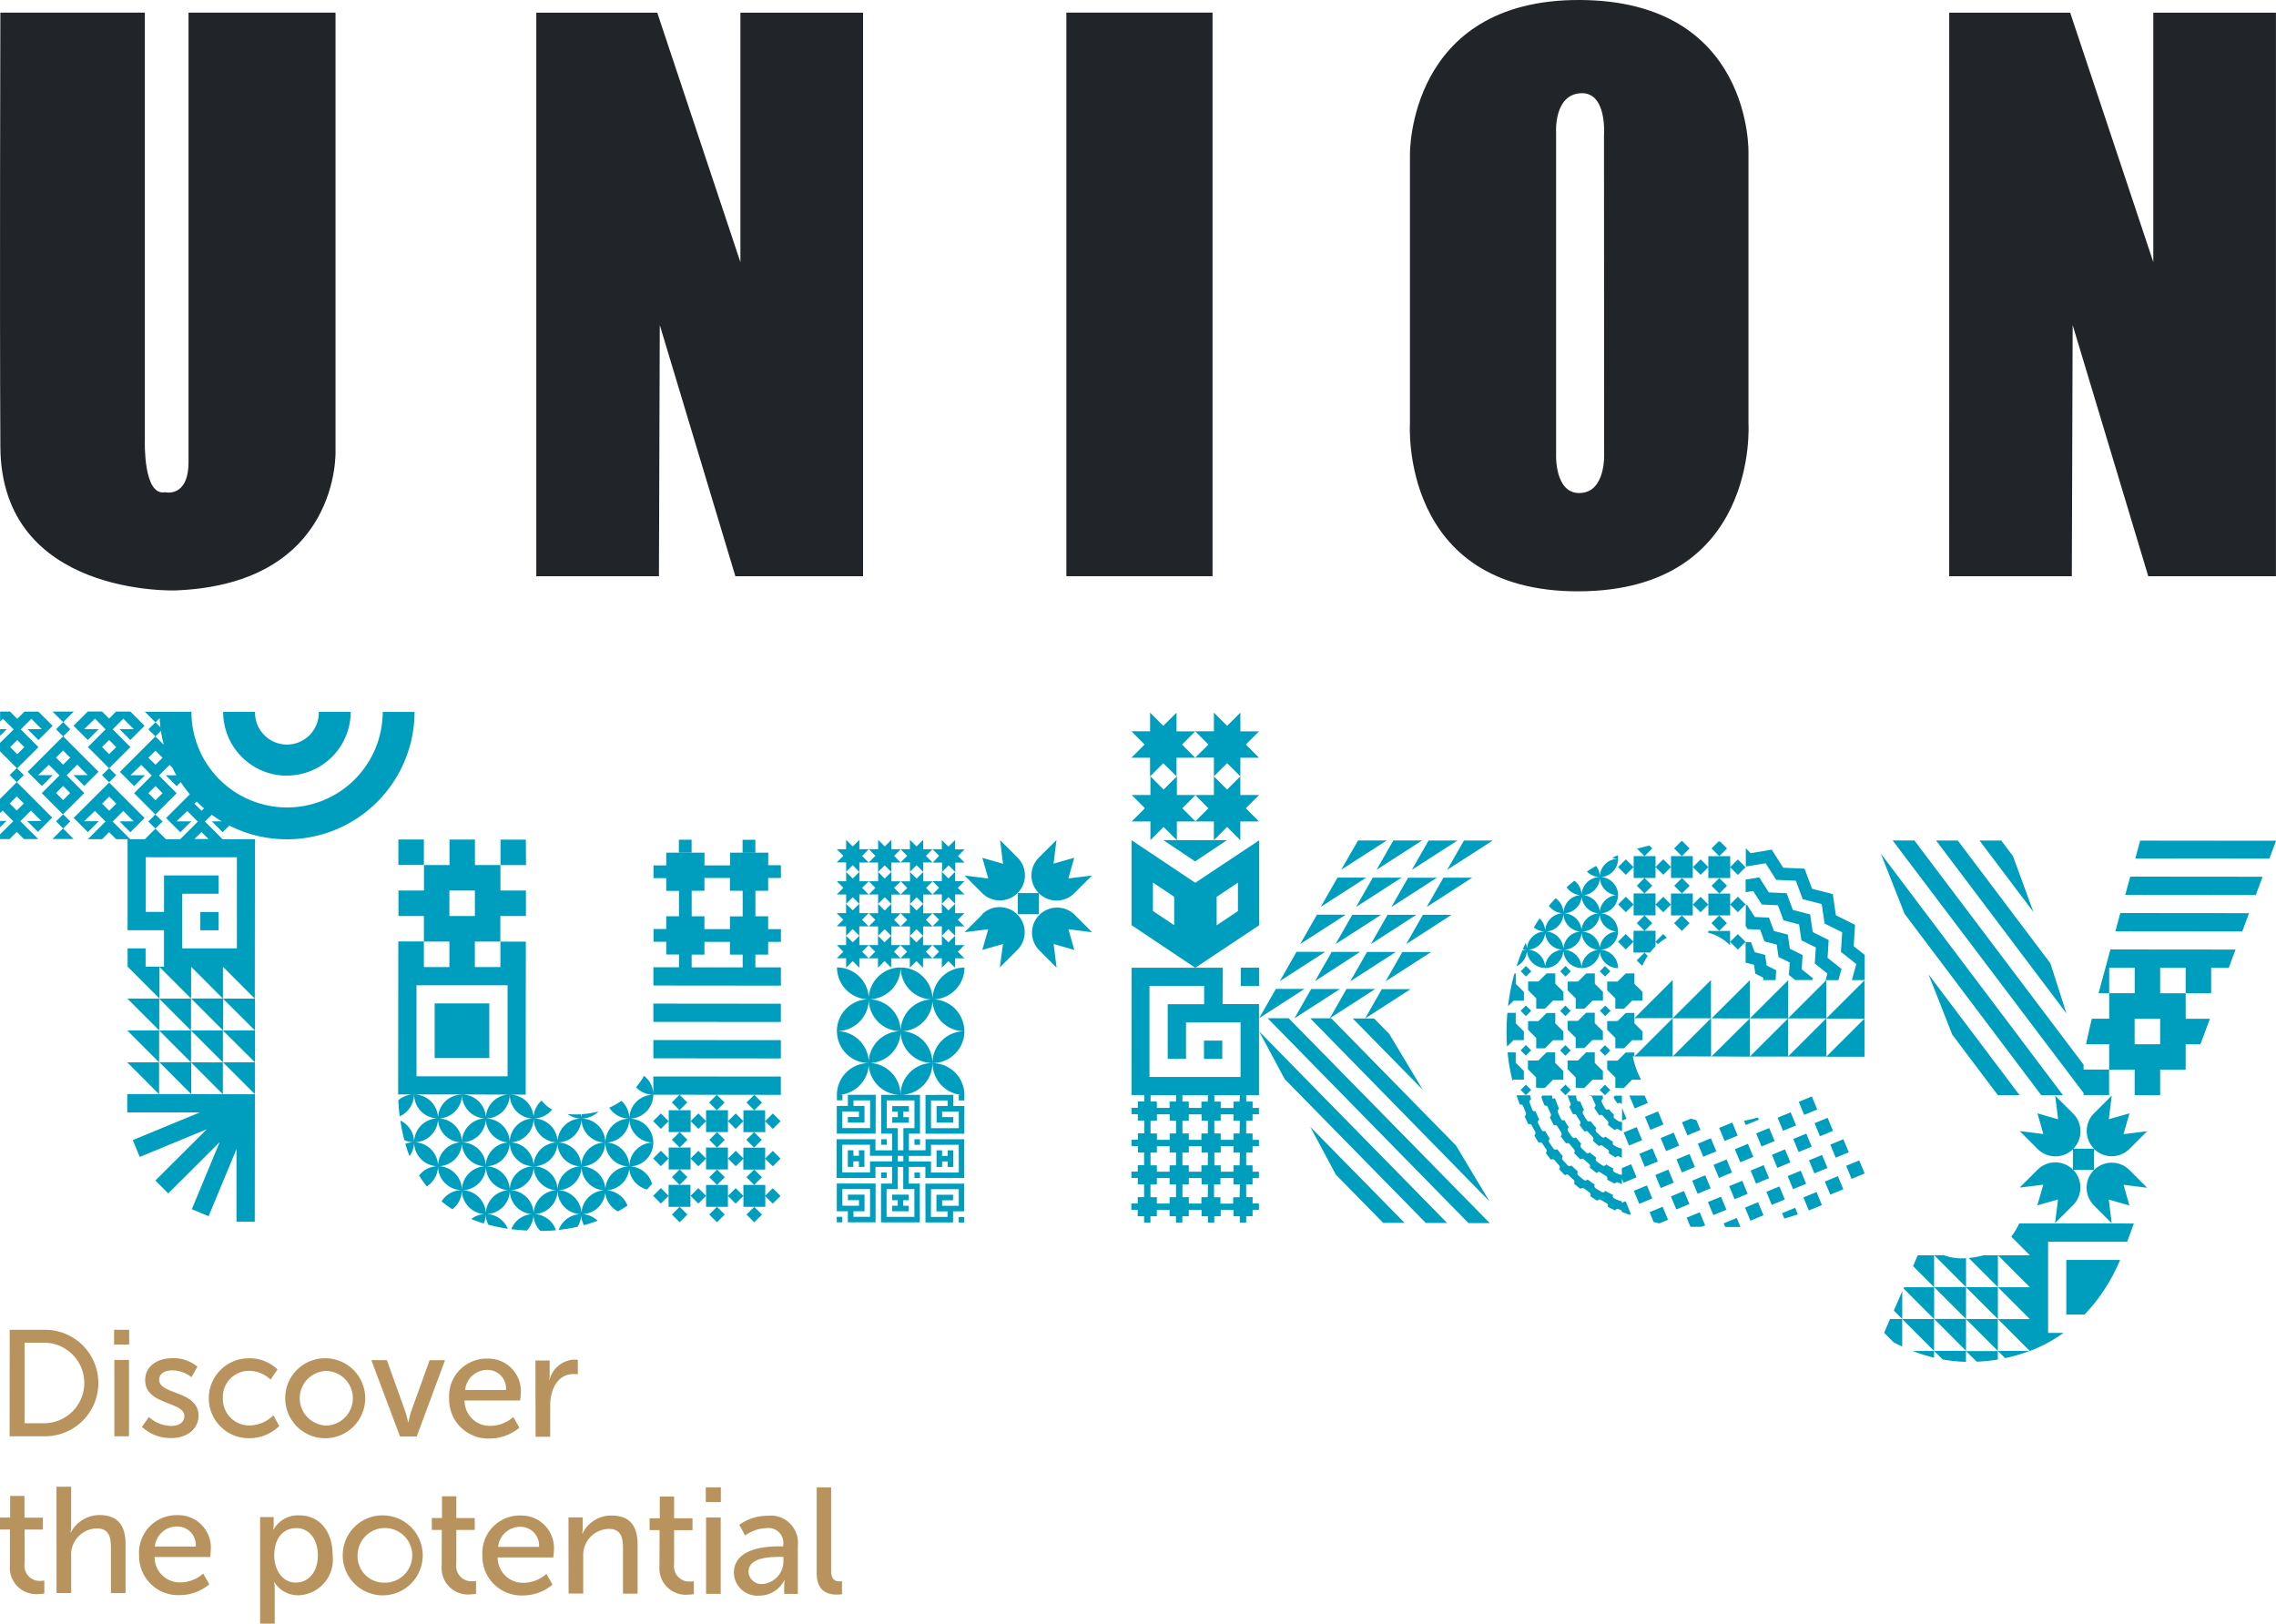 <svg xmlns="http://www.w3.org/2000/svg" width="112" height="79.902" viewBox="0 0 112 79.902"><g id="Group_26" data-name="Group 26" transform="translate(-88 -502.5)"><g id="Group_3522" data-name="Group 3522" transform="translate(88 502.5)"><path id="Path_436" data-name="Path 436" d="M.018,4.095h7.11V25.177S7.045,27.9,8.12,27.7c0,0,1.157.289,1.157-1.488V4.095h7.234V25.631s.289,6.573-7.854,6.9c0,0-8.6.331-8.639-7.069s0-21.371,0-21.371" transform="translate(0 -3.475)" fill="#212529"></path><path id="Path_437" data-name="Path 437" d="M174.261,4.1h5.952l4.092,12.277V4.1h6.035V31.832h-6.283l-3.72-12.36-.041,12.36h-6.035Z" transform="translate(-147.87 -3.475)" fill="#212529"></path><path id="Path_438" data-name="Path 438" d="M633.358,4.1h5.952L643.4,16.372V4.1h6.035V31.832h-6.283l-3.72-12.36-.041,12.36h-6.035Z" transform="translate(-537.438 -3.475)" fill="#212529"></path><rect id="Rectangle_151" data-name="Rectangle 151" width="7.193" height="27.737" transform="translate(52.475 0.62)" fill="#212529"></rect><path id="Path_439" data-name="Path 439" d="M474.75,20.834V7.523S474.956.041,466.464,0s-8.373,7.606-8.373,7.606V20.834s-.538,8.309,8.329,8.267,8.33-8.267,8.33-8.267m-8.287,3.431c-1.263.041-1.18-1.9-1.18-1.9V6.531s-.124-1.86,1.2-1.943,1.157,2.067,1.157,2.067l.007,15.708s.08,1.86-1.183,1.9" transform="translate(-388.709 0)" fill="#212529"></path></g><g id="Group_3523" data-name="Group 3523" transform="translate(88 537.518)"><path id="Path_440" data-name="Path 440" d="M.478,432.122l1.744,0a2.62,2.62,0,1,1-.005,5.241l-1.744,0Zm1.688,4.6a1.982,1.982,0,0,0,0-3.964H1.212l0,3.964Zm3.449-4.6h.742v.727H5.614Zm.013,1.485h.72l0,3.756h-.72Zm1.7,2.807a1.647,1.647,0,0,0,1.105.44c.379,0,.639-.178.639-.49,0-.719-1.929-.529-1.928-1.761,0-.712.617-1.083,1.352-1.082a1.812,1.812,0,0,1,1.217.417l-.29.519a1.493,1.493,0,0,0-.95-.335c-.363,0-.638.148-.638.467,0,.735,1.936.522,1.935,1.761,0,.638-.55,1.105-1.352,1.1a2.03,2.03,0,0,1-1.432-.551Zm4.917-2.889a1.965,1.965,0,0,1,1.41.55l-.342.5a1.523,1.523,0,0,0-1.039-.431,1.283,1.283,0,0,0-1.307,1.335,1.3,1.3,0,0,0,1.327,1.352,1.674,1.674,0,0,0,1.158-.5l.289.528a2.106,2.106,0,0,1-1.5.6,1.967,1.967,0,1,1,0-3.934m3.816,0a1.968,1.968,0,1,1-2.021,1.957,1.959,1.959,0,0,1,2.021-1.957m0,3.31a1.344,1.344,0,0,0,0-2.687,1.344,1.344,0,0,0,0,2.687m2.216-3.219h.765l.91,2.539c.067.208.133.512.133.512H20.1s.06-.3.127-.512l.915-2.537H21.9l-1.392,3.754h-.824ZM24,433.541a1.6,1.6,0,0,1,1.624,1.761,2.244,2.244,0,0,1-.03.3l-2.732,0a1.238,1.238,0,0,0,1.29,1.248,1.7,1.7,0,0,0,1.106-.437l.3.527a2.251,2.251,0,0,1-1.456.533,1.919,1.919,0,0,1-2-1.969A1.847,1.847,0,0,1,24,433.541m.9,1.545a.914.914,0,0,0-.912-.988,1.091,1.091,0,0,0-1.1.986Zm1.449-1.453h.7v.675a1.645,1.645,0,0,1-.022.275h.015a1.323,1.323,0,0,1,1.2-.994,1.559,1.559,0,0,1,.193.015v.712a1.34,1.34,0,0,0-.208-.015c-.809,0-1.151.8-1.152,1.528l0,1.559h-.72ZM.49,441.951H0v-.586h.5V440.3h.705v1.069h.905v.586H1.21l0,1.677a.746.746,0,0,0,.8.847.776.776,0,0,0,.171-.014v.638a1.785,1.785,0,0,1-.252.022A1.3,1.3,0,0,1,.488,443.71Zm2.288-2.106H3.5l0,1.945a1.561,1.561,0,0,1-.03.311h.015a1.591,1.591,0,0,1,1.411-.86c.883,0,1.284.484,1.283,1.442l0,2.4h-.72l0-2.242c0-.527-.1-.943-.7-.944a1.293,1.293,0,0,0-1.256,1.4l0,1.782h-.72Zm5.967,1.4a1.6,1.6,0,0,1,1.624,1.761,2.145,2.145,0,0,1-.03.3l-2.731,0a1.239,1.239,0,0,0,1.29,1.248A1.7,1.7,0,0,0,10,444.12l.3.527a2.248,2.248,0,0,1-1.455.533,1.919,1.919,0,0,1-2-1.969,1.847,1.847,0,0,1,1.888-1.966m.9,1.545a.913.913,0,0,0-.912-.988,1.091,1.091,0,0,0-1.1.986ZM12.8,441.34h.668v.333a1.83,1.83,0,0,1-.022.282h.015a1.375,1.375,0,0,1,1.262-.7c1.017,0,1.647.8,1.646,1.969a1.755,1.755,0,0,1-1.7,1.966,1.38,1.38,0,0,1-1.165-.64h-.015a1.653,1.653,0,0,1,.03.327l0,1.707h-.72Zm1.756,3.223c.594,0,1.084-.481,1.085-1.335,0-.816-.437-1.344-1.06-1.344-.564,0-1.084.4-1.085,1.35,0,.668.37,1.329,1.06,1.33m4.331-3.307a1.968,1.968,0,1,1-2.021,1.958,1.959,1.959,0,0,1,2.021-1.958m0,3.311a1.345,1.345,0,1,0-1.29-1.352,1.3,1.3,0,0,0,1.29,1.352m2.853-2.595h-.49v-.586h.5v-1.069h.705v1.069h.906v.586h-.906l0,1.677a.746.746,0,0,0,.8.847.757.757,0,0,0,.171-.014v.638a1.752,1.752,0,0,1-.252.022,1.3,1.3,0,0,1-1.439-1.411Zm3.891-.709a1.6,1.6,0,0,1,1.623,1.762,2.215,2.215,0,0,1-.03.3l-2.732,0a1.239,1.239,0,0,0,1.29,1.248,1.7,1.7,0,0,0,1.106-.437l.3.527a2.247,2.247,0,0,1-1.455.533,1.919,1.919,0,0,1-1.995-1.969,1.847,1.847,0,0,1,1.887-1.966m.9,1.545a.914.914,0,0,0-.912-.988,1.091,1.091,0,0,0-1.1.986Zm1.449-1.453h.7v.512a1.821,1.821,0,0,1-.022.282h.015a1.548,1.548,0,0,1,1.426-.882c.884,0,1.284.484,1.283,1.442l0,2.4h-.72l0-2.242c0-.527-.1-.943-.7-.944a1.29,1.29,0,0,0-1.256,1.38l0,1.8h-.72Zm4.483.628h-.49V441.4h.5v-1.069h.705V441.4h.906v.586h-.906l0,1.677a.746.746,0,0,0,.8.847.757.757,0,0,0,.171-.014v.638a1.79,1.79,0,0,1-.252.022,1.3,1.3,0,0,1-1.439-1.411Zm2.274-2.106h.742v.727h-.742Zm.014,1.485h.72l0,3.756h-.72Zm3.606,1.421h.193v-.074a.732.732,0,0,0-.823-.824,1.878,1.878,0,0,0-1.054.363l-.289-.527a2.391,2.391,0,0,1,1.4-.445,1.338,1.338,0,0,1,1.483,1.472l0,2.375H38.59v-.379a1.872,1.872,0,0,1,.023-.3H38.6a1.386,1.386,0,0,1-1.233.764,1.156,1.156,0,0,1-1.253-1.115c0-1.18,1.464-1.312,2.243-1.312m-.818,1.855a1.128,1.128,0,0,0,1.011-1.194V443.3h-.186c-.534,0-1.529.043-1.53.733a.634.634,0,0,0,.7.6m2.655-4.755H40.9l0,4.09c0,.445.185.535.408.535a.771.771,0,0,0,.126-.008v.639a1.512,1.512,0,0,1-.237.022c-.416,0-1.009-.12-1.008-1.07Z" transform="translate(0 -401.697)" fill="#b9935d"></path><path id="Path_441" data-name="Path 441" d="M44.316,250.09a1.568,1.568,0,0,0,1.57-1.567,1.569,1.569,0,0,0-1.57,1.567m0-3.137a1.568,1.568,0,0,0,1.567,1.57,1.568,1.568,0,0,0-1.567-1.57m-1.571,1.567a1.569,1.569,0,0,0,1.567,1.57,1.569,1.569,0,0,0-1.567-1.57m1.574-4.7a1.569,1.569,0,0,0-1.571,1.567,1.569,1.569,0,0,0,1.571-1.567m0,3.137a1.569,1.569,0,0,0-1.567-1.57,1.569,1.569,0,0,0,1.567,1.57m-1.567-1.57a1.568,1.568,0,0,0-1.57,1.567,1.569,1.569,0,0,0,1.57-1.567m1.567,1.57a1.569,1.569,0,0,0-1.571,1.567,1.569,1.569,0,0,0,1.571-1.567m1.567,1.57a1.569,1.569,0,0,0,1.571-1.567,1.569,1.569,0,0,0-1.571,1.567m-4.7-1.573a1.568,1.568,0,0,0,1.567,1.57,1.568,1.568,0,0,0-1.567-1.57m1.564-4.235h-.461v-.46l-.327.325-.325-.326v.46h-.46l.325.326-.325.325h.46v.461l.326-.325.326.326v-.461h.461l-.325-.326Zm-1.561,1.1a1.569,1.569,0,0,0,1.567,1.57,1.569,1.569,0,0,0-1.567-1.57m-.006,6.275a1.568,1.568,0,0,0,1.57-1.567,1.569,1.569,0,0,0-1.57,1.567m6.275.006a1.569,1.569,0,0,0-1.567-1.57,1.569,1.569,0,0,0,1.567,1.57m-4.246-9.41.325-.325.326.326v-.461h.461l-.325-.326.326-.325h-.461v-.461l-.326.326-.325-.326v.46h-.46l.325.326-.325.325h.46Zm2.686-2.03h.46v.461l.325-.325.326.326v-.461h.46l-.325-.326.325-.326H47v-.46l-.327.325-.325-.326V238h-.46l.325.326Zm6.97,2.553a1.234,1.234,0,0,0-1.746,1.743l.871.873-.144-1.163,1.017.292-.289-1.018,1.163.147Zm-4.528,0-.873.872,1.163-.145-.292,1.018,1.018-.29L49.2,243.82l.873-.872a1.234,1.234,0,0,0-1.743-1.747m-1.982-2.087v.46h-.46l.325.326-.325.325h.46v.461l.325-.325.326.326v-.461h.46l-.325-.326.325-.325H47v-.46l-.327.325Zm0,1.572v.46h-.46l.325.326-.325.325h.46v.461l.325-.325.326.326V241.8h.46l-.325-.325.325-.326H47v-.46l-.327.325Zm-2.03-2.035h.46v.461l.325-.325.326.326v-.461h.46l-.325-.326.325-.326h-.46v-.46l-.327.325-.325-.326V238h-.46l.325.326Zm8.544-.23-1.018.29.146-1.163-.873.871a1.233,1.233,0,0,0,0,1.741H50.084v1.04h1.04v-1.032a1.232,1.232,0,0,0,1.74,0l.873-.872-1.164.144Zm-6.977,4.3h-.461v-.46l-.327.325-.325-.326v.46h-.46l.325.326-.325.325h.46v.461l.325-.325.326.326v-.461h.461l-.325-.326Zm1.568,4.238a1.569,1.569,0,0,0-1.567-1.57,1.569,1.569,0,0,0,1.567,1.57M47,242.72v-.46l-.327.325-.325-.326v.46h-.46l.324.326-.325.325h.46v.461l.325-.325.326.326v-.461h.46l-.325-.326.325-.325Zm-2.683,0h-.46v-.46l-.327.325-.325-.326v.46h-.46l.325.326-.325.325h.46v.461l.325-.325.326.326v-.461h.461l-.325-.326Zm-2.032-.462v-.461h.461l-.325-.325.326-.326h-.461v-.46l-.327.325-.325-.326v.46h-.46l.325.326-.325.325h.46v.461l.325-.325Zm.464-3.6h.46v.461l.325-.325.326.325v-.46h.461L44,238.327l.326-.326h-.461v-.46l-.326.325-.325-.326V238h-.46l.325.326Zm-.461.46v-.461h.461l-.325-.326L42.75,238h-.461v-.46l-.327.325-.325-.326V238h-.46l.325.326-.325.325h.46v.461l.325-.325Zm3.6,2.687-.325-.326.326-.326H45.43v-.46l-.327.325-.325-.326v.46h-.46l.325.326-.325.325h.46v.461l.325-.325.326.326V241.8Zm-3.6-1.115v-.461h.461l-.325-.326.326-.325h-.461v-.46l-.326.325-.325-.326v.46h-.46l.325.326-.325.325h.46v.461l.326-.325Zm5.173,3.136a1.569,1.569,0,0,0-1.57,1.567,1.569,1.569,0,0,0,1.57-1.567m-3.139-4.246.325.326-.325.325h.46v.461l.325-.325.326.326v-.461h.461l-.325-.326.326-.325h-.461v-.46l-.327.326-.325-.326v.46Zm0,7.38a1.568,1.568,0,0,0,1.57-1.567,1.569,1.569,0,0,0-1.57,1.567m0-3.137a1.568,1.568,0,0,0,1.567,1.57,1.568,1.568,0,0,0-1.567-1.57m0-2.02-.325-.326.326-.325h-.461v-.46l-.327.325-.325-.326v.46h-.46l.325.326-.325.325h.46v.461l.326-.325.326.326V241.8Zm4.309-2.36-1.163-.147.871.873a1.234,1.234,0,0,0,1.747-1.743l-.872-.873.144,1.164-1.018-.292ZM24.989,256.677a1.177,1.177,0,0,0-1.084-.722,1.164,1.164,0,0,0,.124.524,8.443,8.443,0,0,0,.96.2m-3.258-1.345a5.209,5.209,0,0,0,.527.384,1.172,1.172,0,0,0,.471-.939,1.176,1.176,0,0,0-1,.555m2.079,1.085a1.18,1.18,0,0,0,.095-.462,1.172,1.172,0,0,0-.715.243c.2.083.407.155.62.219m-3.185-2.363a5.255,5.255,0,0,0,.379.539,1.174,1.174,0,0,0,.55-.993,1.172,1.172,0,0,0-.929.454m-.919-2.695a8.607,8.607,0,0,0,.193.959,1.166,1.166,0,0,0,.48.1,1.175,1.175,0,0,0-.673-1.063m.449,1.749a1.171,1.171,0,0,0,.223-.686,1.18,1.18,0,0,0-.429.081c.061.211.13.412.206.605m5.008,3.593c.25.032.506.054.766.069a1.171,1.171,0,0,0,.328-.812,1.176,1.176,0,0,0-1.094.744m2.2.051a1.175,1.175,0,0,0-1.11-.794,1.174,1.174,0,0,0,.342.831q.388,0,.768-.036m10.29-5.365v-.538H36.583v1.076h1.076Zm-17.981-.242a1.176,1.176,0,0,0,.7-1.076,1.17,1.17,0,0,0-.769.286q.02.41.066.789m17.441,1.541.381-.38-.38-.381-.381.38Zm-5.272,2.062c.087-.089.171-.181.251-.274a1.177,1.177,0,0,0-1.132-.864,1.176,1.176,0,0,0,.881,1.138m-4.343,1.99a8.237,8.237,0,0,0,.928-.156,1.173,1.173,0,0,0,.179-.622,1.176,1.176,0,0,0-1.107.778m1.918-.451a1.173,1.173,0,0,0-.811-.327,1.17,1.17,0,0,0,.133.545q.346-.095.677-.218m1-.46q.241-.134.467-.286a1.176,1.176,0,0,0-1.1-.756,1.176,1.176,0,0,0,.63,1.042m-3.237-5.016a1.546,1.546,0,0,1-.516-.442,1.171,1.171,0,0,0-.4.883,1.173,1.173,0,0,0,.918-.441m1.432,2.8a1.177,1.177,0,0,0,1.178-1.175,1.176,1.176,0,0,0-1.178,1.175m0,0a1.176,1.176,0,0,0-1.175-1.178,1.177,1.177,0,0,0,1.175,1.178m-9-16.088v1.255h1.255v-1.255Zm4.3,16.084a1.177,1.177,0,0,0,1.178-1.176,1.176,1.176,0,0,0-1.178,1.176m2.353,0a1.177,1.177,0,0,0,1.178-1.175,1.176,1.176,0,0,0-1.178,1.175m2.355-2.351a1.176,1.176,0,0,0-1.177,1.175,1.176,1.176,0,0,0,1.177-1.175m-4.706,0a1.176,1.176,0,0,0,1.175,1.178,1.177,1.177,0,0,0-1.175-1.178m-1.178,1.175a1.176,1.176,0,0,0,1.176,1.178,1.176,1.176,0,0,0-1.176-1.178m7.059.007a1.176,1.176,0,0,0-1.176-1.178,1.177,1.177,0,0,0,1.176,1.178m6.79.791v.539h1.076v-1.077H36.581Zm-10.7-15.7H24.629v1.255l1.255,0ZM23.909,251.25a1.177,1.177,0,0,0-1.178,1.175,1.177,1.177,0,0,0,1.178-1.175m1.175,1.178a1.176,1.176,0,0,0,1.175,1.178,1.176,1.176,0,0,0-1.175-1.178m-2.351-2.355a1.177,1.177,0,0,0,1.176,1.178,1.177,1.177,0,0,0-1.176-1.178m5.9.968a1.162,1.162,0,0,0-.021.215,1.172,1.172,0,0,0,.837-.349,4.2,4.2,0,0,1-.816.134m-.328.012a3.279,3.279,0,0,1-.38-.021,1.168,1.168,0,0,0,.687.224,1.176,1.176,0,0,0-.02-.212c-.094.006-.19.009-.287.009m8.813-.965-.381.38.38.381.381-.38Zm-4.977,3.132.38.381.381-.381-.38-.38Zm0,1.838.38.381.381-.38-.38-.381Zm0-3.675.38.381.381-.38-.38-.381Zm1.3-1.3-.381.38.38.381.381-.381Zm3.671,4.44.381-.381-.38-.38-.381.38Zm1.3-3.136-.38-.381-.381.38.38.381Zm-3.136-1.3-.381.38.38.381.381-.38Zm3.132,4.977-.38-.381-.381.38.38.381Zm-4.375-17.529h-.627v.627h.628Zm4.377,15.692-.38-.381-.381.38.38.381Zm-1.24-15.689h-.628v.627h.628ZM27.438,252.43a1.177,1.177,0,0,0-1.175-1.178,1.176,1.176,0,0,0,1.175,1.178m9.678,3.931.381-.38-.38-.381-.381.38Zm-.533-4.975-.38-.381-.381.38.38.381Zm-1.3,4.973.381-.38-.381-.381-.381.38Zm-1.838,0,.381-.38-.38-.381-.381.38Zm.539-1.3.38.381.381-.38-.38-.381Zm-.538-.539H32.9V255.6h1.076V254.52Zm0-.761-.381.38.38.381.381-.38Zm1.837.763h-.538V255.6h1.076v-1.076Zm-1.3-1.3v-.538H32.906v1.077h1.076Zm2.6,1.84v.538h1.076v-1.076H36.579Zm-.761,0,.38.381.381-.38-.38-.381Zm-.536-2.376.381-.38-.38-.381-.381.38Zm-1.3.537.38.381.381-.38-.38-.381Zm1.3,1.3.381-.38-.38-.381-.381.38Zm1.3-1.3-.38-.381-.381.38.38.381Zm-2.6-1.84v-.538H32.908v1.076h1.076Zm-.539.537-.381.38.381.381.381-.38Zm1.3-.537-.38-.381-.381.381.38.381Zm.537.539h.538v-1.076H34.745v1.076Zm-.539,1.3v.538h1.076v-1.077H34.743Zm-8.485,2.736a1.177,1.177,0,0,0,1.178-1.176,1.177,1.177,0,0,0-1.178,1.176m2.355-2.35a1.176,1.176,0,0,0-1.177,1.175,1.176,1.176,0,0,0,1.177-1.175m-2.353,0a1.176,1.176,0,0,0,1.176,1.177,1.176,1.176,0,0,0-1.176-1.177m2.351,2.355a1.176,1.176,0,0,0,1.178-1.175,1.177,1.177,0,0,0-1.178,1.175m-1.175-1.178a1.176,1.176,0,0,0,1.175,1.178,1.177,1.177,0,0,0-1.175-1.178m-2.353,0a1.176,1.176,0,0,0,1.175,1.178,1.177,1.177,0,0,0-1.175-1.178m3.531-1.172a1.176,1.176,0,0,0,1.175,1.177,1.176,1.176,0,0,0-1.175-1.177m-5.884,1.17a1.176,1.176,0,0,0,1.176,1.178,1.177,1.177,0,0,0-1.176-1.178m1.178-1.175a1.176,1.176,0,0,0-1.178,1.175,1.176,1.176,0,0,0,1.178-1.175m0,0a1.176,1.176,0,0,0,1.175,1.177,1.176,1.176,0,0,0-1.175-1.177m2.353,0a1.176,1.176,0,0,0-1.178,1.175,1.176,1.176,0,0,0,1.178-1.175m-2.355,2.35a1.176,1.176,0,0,0,1.178-1.176,1.177,1.177,0,0,0-1.178,1.176m8.242-5.874,6.275.006v-.9l-6.275-.006Zm-.456-.929a4.249,4.249,0,0,1-.394.564,1.171,1.171,0,0,0,.85.365,1.174,1.174,0,0,0-.456-.929m.457-.863,6.275.006v-.9l-6.275-.006Zm0-1.793,6.275.006v-.9l-6.275-.006Zm-1.181,4.761a1.177,1.177,0,0,0,1.178-1.176,1.177,1.177,0,0,0-1.178,1.176m0,2.353a1.177,1.177,0,0,0,1.178-1.175,1.176,1.176,0,0,0-1.178,1.175m-.388-3.229a3.487,3.487,0,0,1-.6.337,1.174,1.174,0,0,0,.986.538,1.173,1.173,0,0,0-.391-.875m-.787,2.051a1.176,1.176,0,0,0,1.175,1.178,1.176,1.176,0,0,0-1.175-1.178m0,2.353a1.176,1.176,0,0,0,1.178-1.175,1.176,1.176,0,0,0-1.178,1.175m2.356-2.35a1.177,1.177,0,0,0-1.176-1.178,1.177,1.177,0,0,0,1.176,1.178m-2.353,0a1.177,1.177,0,0,0,1.178-1.176,1.177,1.177,0,0,0-1.178,1.176m8.014-14.267-1.882,0v.627H34.667v-.628l-1.882,0v.627h-.627v.627h.627v.627h.627V241.3h-.627v.628h-.627v.627h.627v.627h.627v.627H32.152v.9l6.275.006v-.9l-1.255,0v-.627H37.8v-.627h.628v-.627H37.8V241.3h-.627v-1.255H37.8v-.628h.628v-.627H37.8Zm-1.261,5.646-2.51,0v-.628h.628v-.627h1.255v.627h.627Zm0-2.51H35.92v.628H34.664V241.3h-.627v-1.255h.627v-.628h1.255v.628h.627Zm-10.285,9.951a1.176,1.176,0,0,0-1.175-1.178,1.176,1.176,0,0,0,1.175,1.178m-3.529-1.18a1.176,1.176,0,0,0-1.177,1.176,1.177,1.177,0,0,0,1.177-1.176m2.353,0h.784l.007-7.53H24.624V243.8H23.367v-1.255h1.255v-1.255H25.88v-1.255H24.626v-1.255H23.372v-1.255H22.119v1.255H20.863v1.255l-1.255,0v1.255H20.86v1.255h1.255l0,1.255H20.858V242.54H19.6l-.007,7.53h.784l2.353,0Zm-2.971-10.043h1.255v1.255H22.115Zm-1.618,4.66,4.482,0,0,4.482-4.482,0Zm2.233,7.734a1.176,1.176,0,0,0-1.175-1.178,1.176,1.176,0,0,0,1.175,1.178m2.353,0a1.177,1.177,0,0,0,1.178-1.175,1.176,1.176,0,0,0-1.178,1.175m-1.175-1.178a1.177,1.177,0,0,0,1.178-1.175,1.176,1.176,0,0,0-1.178,1.175m-2.518-2.972,2.689,0,0-2.689-2.689,0Zm-1.01,1.792a1.177,1.177,0,0,0,1.176,1.178,1.177,1.177,0,0,0-1.176-1.178m0,2.353a1.177,1.177,0,0,0,1.175,1.178,1.176,1.176,0,0,0-1.175-1.178m1.178-1.175a1.176,1.176,0,0,0-1.178,1.175,1.177,1.177,0,0,0,1.178-1.175m1.175,1.178a1.176,1.176,0,0,0-1.178,1.176,1.177,1.177,0,0,0,1.178-1.176M21.554,253.6a1.176,1.176,0,0,0,1.175,1.177,1.176,1.176,0,0,0-1.175-1.177m78.511-12.506-1.009-2.755-.575-.765h-1.07Zm2.978,12.693a1.234,1.234,0,0,0,0,1.745l.872.874-.144-1.163,1.017.292-.289-1.018,1.163.146-.872-.873a1.233,1.233,0,0,0-1.745,0m-9.375,5.826,1.508,1.511,0-1.569H93.694ZM102,255.531a1.234,1.234,0,1,0-1.743-1.747l-.844.842.011.024,1.124-.139-.292,1.017,1.018-.29-.147,1.164Zm2.582-15.281,6.425.006.333-.9-6.513-.006Zm-.487,1.792,6.246.006.333-.9-6.335-.006Zm-7.754-4.47H95.274l6.413,8.508-.787-2.46Zm-2.2,20.946,1.034,1.036,0-1.568h-.805ZM102.532,250v.1h1.255v-1.255h-1.255v-.24L94.206,237.57H93.137Zm-5.257,13.222a8.7,8.7,0,0,0,1.037-.105V262.7H96.744Zm1.038-.53,0-1.569H96.745Zm-2.718.417a7.213,7.213,0,0,0,1.148.12v-.538H95.175Zm2.72-1.986v-1.568l-1.569,0Zm-1.434-3.006,1.435,1.437,0-1.568H97.6a3.672,3.672,0,0,1-.719.131m4.8,2.785h.9a8.826,8.826,0,0,0,1.746-2.687l-2.646,0Zm3.635-23.325-.239.877,6.6.007.326-.877Zm-6.34,19.493.915.917h0l-1.569,0,1.568,1.57h0l-1.569,0,1.568,1.57-1.569,0,1.567,1.57a7.41,7.41,0,0,0,1.662-.894h-.764l0-4.482,3.889,0,.333-.9-5.642-.006a3.1,3.1,0,0,1-.392.652m-2.227,5.62v-1.569l-1.568,0Zm0-1.569,0-1.569-1.568,0Zm1.924,1.928a7.893,7.893,0,0,0,1.211-.356l-1.568,0Zm-3-5.066h-.49l1.567,1.57V258.13c-.092,0-.183.008-.271.007a2.6,2.6,0,0,1-.807-.15m7.6-12.9h.523v-1.255h1.255v1.255h-1.255v1.255h-.856c-.093.389-.194.843-.284,1.255h1.138v1.255h1.255v1.255H106.3v-1.255h1.255V247.6h.727l.466-1.255h-1.192v-1.254H106.3v-1.255h1.254v1.255h1.255V243.84h.866l.333-.9-6.157-.006Zm3.03,2.512h-1.255v-1.255H106.3ZM92.717,261.8l.471.472c.121.064.261.134.418.206v-1.356h-.6ZM94.9,244.158l1.173,2.974,2.24,2.972h1.068Zm-1.291,15.59-.416.958.415.416Zm1.565,2.945,0-1.569-1.569,0Zm0,.331v-.331H94.112a8.438,8.438,0,0,0,1.062.332m6.834-9.242h1.039v-1.032a1.232,1.232,0,0,0,1.74,0l.873-.871-1.163.144L104.79,251l-1.018.29.146-1.163-.873.871a1.233,1.233,0,0,0,0,1.741h-1.033Zm-.874-3.653.144,1.163L100.262,251l.289,1.018-1.163-.147.872.873A1.234,1.234,0,1,0,102.006,251Zm-8.582-11.918,1.173,2.972,6.725,8.924h1.069Zm-12.93,5.64a.9.9,0,0,0-.9-.9.9.9,0,0,0,.9.9m7.44,7.87-.643.266.266.643.643-.266ZM76.937,241.18a.9.9,0,0,0,.895.876.9.9,0,0,0-.894-.9h0a.9.9,0,0,0,.9-.9.9.9,0,0,0-.9.874.9.9,0,0,0-.39-.718c-.112.122-.222.248-.328.377a.9.9,0,0,0,.716.363h0a.9.9,0,0,0-.9.9.9.9,0,0,0,.9-.874m1.793-.02a.9.9,0,0,0-.9-.9.9.9,0,0,0,.9.9m-2.691,2.686a.9.9,0,0,0-.9-.9.9.9,0,0,0,.9.9m0-1.793a.9.9,0,0,0-.9.9.9.9,0,0,0,.9-.9m2.011,4-.4.4h-.511v.427l.4.4v.511h.428l.4-.4h.511v-.428l-.4-.4v-.511Zm-2.572-4.2a.891.891,0,0,0,.56.2.894.894,0,0,0-.275-.647c-.1.146-.195.3-.285.448M77,246.184l.032.033h0l.26-.26h0l-.259-.261h0l-.26.26h0Zm1.09-7.083a.894.894,0,0,0,.637.266.893.893,0,0,0-.185-.545q-.232.133-.451.279m1.534-.629a.9.9,0,0,0-.9.9.9.9,0,0,0,.9-.9m-2.15,1.077q-.2.157-.383.325a.9.9,0,0,0,.737.388.894.894,0,0,0-.355-.714m1.854-1.128a.893.893,0,0,0,.3.051.891.891,0,0,0-.017-.171c-.094.038-.187.079-.279.12m-2.4,4.53h0a.9.9,0,0,0-.9.9.9.9,0,0,0,.9-.874.9.9,0,0,0,.895.875.9.9,0,0,0-.894-.9h0a.9.9,0,0,0,.9-.9.9.9,0,0,0-.9.874.9.9,0,0,0-.9-.876.9.9,0,0,0,.894.9m2.691-.894a.9.9,0,0,0-.9-.9.9.9,0,0,0,.9.9m6.382,12.906-.265-.644-.643.266.266.643Zm-5.62-12.411v.538H81.2a2.78,2.78,0,0,1,.267-.308v-.767H80.388Zm-1.66.4a.9.9,0,0,0,.9-.9.9.9,0,0,0-.9.9m0-1.792a.9.9,0,0,0,.9-.9.9.9,0,0,0-.9.9m-.9.9a.9.9,0,0,0,.9-.9.9.9,0,0,0-.9.9M86.014,252.5l-.643.266.266.643.643-.266Zm-8.184-8.647a.9.9,0,0,0,.9-.9.9.9,0,0,0-.9.9m0-1.793a.9.9,0,0,0,.9.9.9.9,0,0,0-.9-.9m.9-2.688a.9.9,0,0,0-.9.9.9.9,0,0,0,.9-.9m-3.588,3.582a.905.905,0,0,0-.227.03q-.159.381-.287.779a.9.9,0,0,0,.514-.809m11.913,11.238-.265-.643-.643.266.266.643Zm-12.065-8.737v-.428l-.4-.4v-.511h-.066a10.458,10.458,0,0,0-.314,1.612l.271-.27Zm4.636-5.186a.9.9,0,0,0-.9-.9.9.9,0,0,0,.9.9m0-1.389.38.381.381-.38-.38-.381Zm3.152-1.282-.03,0-.365.364.38.381.381-.38Zm3.122,1.288-.38-.381-.381.38.38.381Zm-4.733-1.064c-.206.045-.409.1-.607.153l.367.367.38-.38Zm-1.544,4.732.38.381.381-.38-.38-.381Zm4.437-.443a2.291,2.291,0,0,1,1.076.62v-.709H84.062ZM85.9,240.72l-.38-.381-.381.38.38.381Zm-1.3,1.3.381-.38-.38-.381-.381.38Zm-1.838,0,.381-.38-.38-.381-.38.38Zm3.137.541-.38-.381-.381.38.38.381Zm4.029,11.128-.266-.643-.643.266.266.643Zm-1.049.776-.266-.643-.643.266.265.643Zm.008-2.468-.643.265.266.644.643-.266Zm-.783,1.419-.266-.643-.643.266.266.644Zm2.873-.5-.266-.643-.643.266.265.643Zm.776-6.582-1.884,1.881,1.882,0Zm-12.126-5.615.38.381.381-.38-.38-.381Zm10.309,10.5-.643.266.266.643.643-.265ZM84.65,237.627l-.081-.008-.345.343.38.381.381-.38Zm-3.722,1.789-.381.38.38.381.381-.38Zm.539-.538v-.538H80.391v1.076h1.076Zm.761,0-.38-.381-.381.38.38.381Zm.538.539H83.3v-1.076H82.229v1.076Zm-1.3,1.3v-.538H80.389v1.077h1.076Zm-.652,3.026a3.7,3.7,0,0,1,.27-.492l-.159-.159-.381.38Zm1.214-1.385-.183-.183-.381.38.118.118a2.5,2.5,0,0,1,.446-.315m-1.1-1.1-.381.38.38.381.381-.38Zm2.376-.536.38.381.381-.38-.38-.381Zm-1.837,0,.38.381.381-.38-.38-.381Zm2.6,0v.538H85.14v-1.077H84.064Zm-1.3-.54h-.538v1.076H83.3v-1.076ZM80,246.06l-.4.4h-.511v.427l.4.4v.511h.429l.4-.4h.511v-.428l-.4-.4v-.511Zm2.768-6.642-.381.38.38.381.381-.38Zm1.837.763.381-.38-.38-.381-.381.38Zm-.537-1.3-.38-.381-.381.38.38.381Zm.537.539h.538v-1.076H84.066v1.076Zm-9.664,3.506a.913.913,0,0,0,.2.024.9.9,0,0,0-.065-.335c-.048.1-.095.206-.139.311m4.042,6.663h0l-.26.26h0l.228.228.033.032h0l.26-.26h0ZM80,244.114l-.4.4h-.511v.427l.4.4v.511h.429l.4-.4h.511v-.428l-.3-.3h-.039l.008-.032-.069-.069v-.511Zm-1.946,0-.4.4H77.14v.427l.4.4v.511h.429l.4-.4h.511v-.428l-.4-.4v-.511Zm.929,3.531h0l-.26.26h0l.228.228.032.033h0l.261-.26h0Zm-2.875-3.533-.4.4h-.511v.427l.4.4v.511h.429l.4-.4h.51v-.428l-.4-.4v-.511Zm-1.019,5.475h0l-.26.26h0l.228.228.032.032h0l.26-.261h0Zm4.381,4.875a.12.12,0,0,1,.158-.058c.06.029.121.055.183.082v-.272l.081.2.643-.266-.266-.643-.458.189v.331H79.8a.356.356,0,0,1-.138-.029c-.074-.032-.146-.065-.217-.1a.14.14,0,0,1-.063-.178.032.032,0,0,1,.006-.008c-.122-.062-.243-.127-.359-.2a.062.062,0,0,1,0,.008.121.121,0,0,1-.106.066.118.118,0,0,1-.063-.019c-.1-.061-.189-.125-.28-.191a.14.14,0,0,1-.034-.186s0,0,.005-.005c-.11-.084-.217-.17-.32-.262l0,0a.118.118,0,0,1-.175.014q-.126-.117-.245-.242a.142.142,0,0,1,0-.19s0,0,.005,0c-.094-.1-.182-.213-.27-.324,0,0,0,0-.006.007a.118.118,0,0,1-.175-.02c-.069-.093-.136-.187-.2-.285a.141.141,0,0,1,.028-.187l.009,0c-.076-.119-.151-.239-.218-.365l0,0a.116.116,0,0,1-.06.017.122.122,0,0,1-.108-.069c-.053-.1-.1-.21-.152-.318a.14.14,0,0,1,.058-.179l0,0c-.072-.17-.139-.345-.2-.525h0l-.122.031a.44.44,0,0,1-.023-.14c0-.008,0-.014,0-.022H75.9a.119.119,0,0,1-.056.057c.05.151.107.3.165.444a.121.121,0,0,1,.156.069c.045.11.094.218.144.324a.138.138,0,0,1-.045.172c.068.138.132.277.207.409a.119.119,0,0,1,.168.043c.06.1.122.2.186.3a.141.141,0,0,1-.025.181c.086.125.178.244.27.364a.118.118,0,0,1,.165.019c.072.09.147.179.224.265a.141.141,0,0,1,0,.182c.1.11.208.216.316.319a.116.116,0,0,1,.168-.008c.084.077.17.153.258.226a.139.139,0,0,1,.027.177c.116.093.229.187.351.273a.118.118,0,0,1,.168-.039q.14.1.286.184a.138.138,0,0,1,.05.176c.126.073.257.139.388.2m-3.45-4.714.4-.4h.51v-.428l-.4-.4V248H76.1l-.4.4h-.511v.427l.4.4v.511Zm1.946,0,.4-.4h.511v-.428l-.4-.4V248H78.05l-.4.4h-.511v.427l.4.4v.511Zm3.891,1.8-.266-.643-.643.266.266.643Zm-1.1-2.2a4.255,4.255,0,0,1-.408-1.148h.079v-.194H80l-.4.4h-.511v.427l.4.4v.511h.429l.4-.4Zm6.129-10.655.518.817.966.042.337.907.937.242.141.957.866.432-.061.965.757.6-.22.788h.633v-1.239l-.542-.431.066-1.051-.942-.47-.154-1.042-1.02-.264-.367-.987-1.052-.046-.565-.89-1.039.174-.237-.243v.871l.025.026Zm-5.8,11.8-.152-.368h-.754l.262.635Zm-1.267.245v.621l.219-.091Zm0,.682H79.8a.353.353,0,0,1-.183-.053c-.055-.034-.11-.072-.161-.11a.142.142,0,0,1-.03-.187l0,0a1.877,1.877,0,0,1-.257-.281.024.024,0,0,1-.005.006.123.123,0,0,1-.072.025.121.121,0,0,1-.1-.056,2.127,2.127,0,0,1-.166-.305.138.138,0,0,1,.059-.179h0a.06.06,0,0,0,0-.015.281.281,0,0,1-.009-.14h-.688a.209.209,0,0,0,.009.022.121.121,0,0,1,.157.072,3.445,3.445,0,0,0,.144.32.139.139,0,0,1-.046.18,3.424,3.424,0,0,0,.256.385.117.117,0,0,1,.169.014,3.253,3.253,0,0,0,.231.252.141.141,0,0,1,.01.184,3.218,3.218,0,0,0,.357.277.119.119,0,0,1,.165-.045c.056.035.117.064.176.095Zm-.828-5.725h0l-.26.26h0l.228.228.033.033h0l.261-.26h0ZM77,248.13l.032.033h0l.26-.26h0l-.26-.261h0l-.26.261h0Zm2.812,2h-.352a.134.134,0,0,1-.061.069,1.4,1.4,0,0,0,.208.325.117.117,0,0,1,.167-.006c.011.011.026.018.037.029Zm4.878,4.97-.643.266.266.643.643-.265Zm1.181.539.266.643.643-.266-.266-.643Zm1.692-1.042-.643.266.266.643.643-.266Zm-2.741,1.817.074.177h.752l-.183-.443Zm2.873-.5.108.262c.226-.063.448-.132.668-.205l-.133-.323Zm1.049-.776.264.64.1-.036.392-.162.155-.068-.264-.64Zm3.007-8.8,0-1.882-1.884,1.88ZM89.8,254.357l.266.643.643-.265-.266-.643Zm1.049-.776.266.644.644-.266-.266-.643ZM79.808,255.4v-.082H79.8a.336.336,0,0,1-.126-.026c-.079-.033-.156-.067-.232-.1a.138.138,0,0,1-.066-.176h0q-.2-.1-.388-.2v0a.119.119,0,0,1-.168.055q-.152-.088-.3-.183a.14.14,0,0,1-.044-.183l0,0c-.123-.081-.243-.167-.36-.255a.017.017,0,0,0,0,0,.122.122,0,0,1-.1.055.116.116,0,0,1-.073-.026c-.093-.073-.185-.148-.275-.224a.142.142,0,0,1-.02-.188h0c-.111-.1-.219-.2-.324-.305,0,0,0,0,0,0a.118.118,0,0,1-.176,0c-.083-.085-.164-.174-.243-.263a.141.141,0,0,1,0-.189h0c-.1-.115-.19-.232-.281-.352l0,0a.117.117,0,0,1-.078.029.119.119,0,0,1-.1-.05c-.071-.1-.14-.2-.207-.3a.141.141,0,0,1,.027-.187h0c-.081-.128-.159-.257-.234-.389h0a.116.116,0,0,1-.063.018.123.123,0,0,1-.107-.065q-.087-.161-.168-.324a.139.139,0,0,1,.052-.181h0q-.1-.206-.184-.419l0,0a.113.113,0,0,1-.048.01.123.123,0,0,1-.114-.082c-.044-.113-.086-.228-.127-.345a.137.137,0,0,1,.073-.172h0c-.009-.031-.021-.061-.031-.091a.3.3,0,0,1-.012-.1h-.673c.051.157.1.311.161.464a.122.122,0,0,1,.161.072c.041.109.086.215.131.321a.139.139,0,0,1-.057.176c.059.133.12.266.184.4a.12.12,0,0,1,.168.053q.079.153.162.3a.14.14,0,0,1-.04.182c.072.125.146.25.223.371a.117.117,0,0,1,.171.032c.063.1.126.189.192.282a.141.141,0,0,1-.02.185c.085.116.171.231.261.342a.117.117,0,0,1,.173.012q.109.13.221.257a.14.14,0,0,1,0,.185c.1.105.194.208.295.308a.118.118,0,0,1,.174-.009q.121.116.246.228a.142.142,0,0,1,.018.185c.106.092.214.182.325.269a.12.12,0,0,1,.171-.03c.088.068.177.133.268.2a.141.141,0,0,1,.037.181c.115.079.231.156.35.229a.119.119,0,0,1,.167-.05c.094.056.189.111.286.163a.14.14,0,0,1,.055.177c.123.065.245.128.371.188a.122.122,0,0,1,.162-.069c.051.023.1.045.155.068v.063c.126.052.255.1.384.149l.069-.028L80,255.325Zm3.192.735.186.449h.548l.175-.072-.266-.643Zm-8.012-8.74v-.428l-.4-.4v-.511h-.412q-.039.466-.04.947,0,.356.025.712l.317-.317Zm10.243,6.518-.266-.643-.643.265.266.644Zm-2.363.908-.643.266.266.643.643-.266Zm-1.692,1.041.2.488c.094.022.189.044.285.064l.423-.175-.266-.643Zm-.132-1.315-.643.266.265.643.643-.266Zm-6.057-5.635-.4-.4V248h-.4a9.749,9.749,0,0,0,.24,1.392l.05-.05h.511Zm14.884-2.587-1.884,1.88,1.883,0Zm-1.089,4.751.643-.266-.265-.643-.644.266Zm-2.873.5.644-.265-.044-.107c-.227.064-.456.118-.687.159Zm3.294-9.5-.128-.868-.85-.22-.306-.823-.877-.038-.471-.741-.67.112v.619l.372-.062.425.668.791.035.276.742.766.2.116.783.708.353-.05.79.619.493-.092.328h.633l.155-.555-.687-.546.055-.876Zm-12.2,8,.032.032h0l.261-.261h0l-.26-.261h0l-.26.26h0Zm-.979-2.276.4-.4h.511v-.428l-.4-.4v-.511h-.428l-.4.4h-.511v.427l.4.4v.511Zm13.851-1.473,0-1.882-1.884,1.881Zm-5.682,5.9-.643.265.266.644.644-.266Zm3.8-5.9-1.884,1.88,1.882,0Zm-1.882,0,0-1.882-1.884,1.88Zm0,1.883,0-1.882L84.223,248.2Zm1.886-3.763-1.884,1.88,1.882,0Zm-3.129,7.914.643-.266-.266-.643-.643.266Zm3.516-.768-.266-.643-.643.265.266.643ZM85.9,243.582l.415.107.063.435.395.2-.008.119h.611l.03-.485-.471-.236-.076-.521-.51-.132-.184-.493-.265-.011Zm0-1.8.1.152.615.027.214.577.6.154.09.609.551.275-.039.614.315.251h.837l.026-.094-.549-.437.044-.7-.628-.314-.1-.695-.681-.176-.245-.658-.7-.031-.376-.593-.064.011Zm-10.807,1.965h0l-.26.261.26.261h0l.26-.26-.259-.261Zm7.221,2.572L80.43,248.2l1.882,0Zm-7.486,1.58h0l.228.228.032.033h0l.26-.26h0l-.259-.261h0l-.26.261Zm6.754,5.468-.266-.643-.643.266.266.643Zm-1.042-1.691-.643.265.266.643.643-.265Zm-5.711-5.723h0l.228.228.033.033h0l.26-.26h0l-.259-.261h0Zm7.485-1.517-1.884,1.88,1.882,0Zm-5.276-.687h0l-.26.261.26.261h0l.261-.26-.26-.261Zm1.946,0h0l-.26.26.26.261h0l.26-.26-.259-.261Zm3.38,8.2-.643.266.265.643.643-.266Zm1.042,1.692L83.142,253l-.643.266.266.643Zm-.636-2.2.266.643.643-.265-.2-.486c-.092-.021-.182-.046-.271-.073Zm1.411,3.25-.266-.643-.643.266.266.643Zm.015-10.251-1.884,1.881,1.882,0Zm-4.689,8.738a.122.122,0,0,1,.161-.058c.046.023.094.044.141.066v-.462H79.8a.353.353,0,0,1-.146-.032c-.078-.036-.153-.075-.227-.115a.14.14,0,0,1-.054-.181l0,0a3.632,3.632,0,0,1-.369-.254l0,0a.119.119,0,0,1-.1.052.116.116,0,0,1-.076-.028c-.094-.078-.184-.161-.269-.247a.141.141,0,0,1-.006-.19s0,0,.006,0a3.834,3.834,0,0,1-.292-.354l0,0a.118.118,0,0,1-.073.026.123.123,0,0,1-.1-.055q-.1-.154-.194-.319a.14.14,0,0,1,.044-.184l.006,0a4.222,4.222,0,0,1-.187-.428l-.006,0a.112.112,0,0,1-.042.008.125.125,0,0,1-.117-.089l-.015-.044a.443.443,0,0,1-.022-.137c0-.011.006-.021.007-.033h-.456a.138.138,0,0,1,.048.061c.037.107.078.213.121.316a.138.138,0,0,1-.058.174c.058.131.122.258.19.383a.118.118,0,0,1,.165.046q.083.146.175.285a.139.139,0,0,1-.027.183c.081.117.169.227.257.336a.117.117,0,0,1,.168.011c.071.083.145.165.222.243a.139.139,0,0,1,.007.181c.1.1.2.189.312.278a.119.119,0,0,1,.167-.023c.085.067.172.132.262.193a.139.139,0,0,1,.041.175c.115.074.231.145.352.21m4.686-4.973,0-1.882-1.884,1.88Zm-1.836,6.213-.265-.644-.643.266.265.643Zm-71.385-9.063-1.569,0,1.567,1.57Zm-4.7-2.47v.9h0l1.567,1.57,0-1.569H7.165v-.9Zm3.13,7.174-1.569,0H6.262v.9l3.573,0-3.3,1.364.342.829,3.3-1.364-2.529,2.524.633.634,2.529-2.523-1.371,3.3.828.344,1.37-3.3,0,3.573h.9l.006-6.275-1.569,0Zm-1.567-1.57,1.567,1.57,0-1.569Zm4.7,1.573,0-1.569-1.569,0ZM9.4,248.49l1.567,1.57,0-1.568Zm-3.138,0,1.567,1.57,0-1.569ZM2.581,237.5H3.622l-.52-.521Zm.005-6.274.521.522.522-.521Zm.693,3.138.524-.523.511.512h-.7l.534.535.7-.7-1.742-1.745L1.361,234.19l.7.7.536-.534H1.877l.531-.511.522.524-.873.871L3.1,236.284l1.048-1.045Zm-.522-.872.349-.348.348.349-.349.348Zm0,1.743.349-.348.348.349-.349.348Zm.352-3.487-.349.349.348.349.349-.348Zm0,4.534-.349.349.348.35.349-.349Zm9.438,10.64,0-1.569H10.973Zm0,1.569,0-1.569H10.972ZM.846,234.023l1.047-1.046-.871-.872.523-.523.511.512h-.7l.534.535.7-.7-.7-.7h-.7l.006.006-.349.349L.5,231.233l.006-.006h-.5v.494l.145-.139.522.524L0,232.771v.409l.825.826-.349.348.348.35.349-.349ZM.5,232.976l.349-.348.348.349-.349.349Zm7.148,3.313-.349.348.348.35.349-.349Zm.188,10.631,0-1.569H6.267Zm2.022-4.928h.9v-.9h-.9Zm8.975-10.748a4.706,4.706,0,1,1-9.413-.009H7.129l.521.522.207-.207q.011.229.038.452l-.245-.246L7.3,232.1l.348.349.271-.27a6.223,6.223,0,0,0,.143.684l-.413-.414L5.9,234.195l.7.7.536-.534H6.42l.531-.511.522.524-.873.871,1.045,1.047,1.048-1.045-.871-.873.524-.523.134.134q.094.192.2.378H8.159l.535.535.2-.2a6.342,6.342,0,0,0,.449.6l-1.169,1.167.7.7.535-.535H8.684l.531-.511.522.524-.87.869h-.7l-.52-.521-.521.52H6.412l-.868-.871.524-.523.511.512h-.7l.535.536.7-.7-1.742-1.745L3.625,236.46l.7.7.535-.535H4.141l.531-.511.522.524-.87.869h.7l.346-.346.346.346h.561l0,4.482,1.793,0,0,1.793H7.837l1.567,1.57,0-1.569h0l1.567,1.57,0-1.569h0l1.567,1.57.008-7.844H10.955l-.869-.87.335-.335q.236.173.489.324h-.487l.535.536.328-.328a6.278,6.278,0,0,0,9.113-5.592ZM8,235.243l-.349.348-.348-.349.349-.348Zm-.347-1.4L7.3,233.5l.349-.349L8,233.5Zm-2.627,1.916.349-.348.349.349-.35.348Zm4.543,0,.108-.107q.174.175.361.336l-.12.12Zm2.088,2.64,0,4.482-2.689,0,0-2.689,1.793,0v-.9l-2.689,0,0,1.793h-.9l0-2.689Zm-1.395-.9H9.565l.347-.345ZM9.4,248.49l0-1.569H7.834Zm-1.569,0,0-1.569H6.265Zm3.138,0,0-1.569H9.4ZM9.4,245.353l-1.568,0,1.567,1.57Zm4.717-10.976a3.138,3.138,0,0,0,3.14-3.135l-1.569,0a1.569,1.569,0,1,1-3.137,0l-1.569,0a3.138,3.138,0,0,0,3.134,3.141M0,235.528v.693L.13,236.1l.522.524-.652.65v.228H.484l-.007-.007.349-.348.348.349-.007.007h.7l.007-.007L1,236.622l.524-.523.511.512h-.7l.534.535.7-.7L.828,234.7Zm.825.571-.348-.349.349-.349.348.349Zm4.035-4.01H4.145l.531-.512.522.524-.872.871,1.04,1.042-.344.344.348.349.349-.349-.344-.344,1.043-1.04-.871-.873.523-.523.511.512h-.7l.534.536.7-.7-.7-.7h-.7l-.347.346-.347-.347h-.7l-.7.7.7.7Zm.859.885-.349.349-.348-.349.349-.348Zm-5.716-.882v.33l.33-.33Zm0,4.517v.314l.314-.314Zm56.608.025v.921l.65-.65.651.651v-.921h.92l-.649-.651.65-.65h-.92v-.919l-.652.65-.649-.652v.919h-.919l.649.652-.65.65Zm3.559,7.2H58.823l-3.137,0L55.68,250.1h.628v.314h-.314v.313h-.314v.314h.314v.314h.314v.628h-.314v.314h-.314v.314h.314v.314H56.3v.628H55.99v.314h-.314v.314h.314v.314H56.3v.627h-.314v.314h-.314v.314h.314v.314H56.3v.314h.313v-.314h.314v-.314h.627v.314h.314v.314h.314v-.314H58.5v-.314h.628v.314h.313v.314h.314v-.314h.314v-.314h.628v.314h.313v.314h.314v-.314h.314v-.314h.314v-.314h-.314v-.314h-.314V254.5h.314v-.314h.314v-.314h-.314v-.314h-.314v-.628h.314v-.314h.314v-.314h-.314v-.313h-.314v-.628h.314v-.314h.314v-.314H61.64v-.314h-.314v-.314h.628l0-4.482-1.793,0Zm-2.3,11.292h-.314v.314h-.628v-.314h-.314V254.5h.314v-.314h.628v.314h.314Zm0-1.568h-.314v.314H56.93v-.314h-.314v-.628h.314v-.314h.628v.314h.314Zm0-1.569H57.56v.313h-.628v-.313h-.314v-.628h.314v-.314h.628v.314h.314Zm0-1.569h-.314v.313h-.628v-.313H56.62v-.314h1.255Zm1.564,4.707h-.313v.314H58.5v-.314h-.314V254.5H58.5v-.314h.628v.314h.313Zm0-1.569h-.313v.314H58.5v-.314h-.314v-.627H58.5v-.314h.628v.314h.313Zm0-1.568h-.313v.313H58.5v-.313h-.314v-.628H58.5v-.314h.628v.314h.313Zm0-1.569h-.313v.313H58.5v-.313h-.314v-.314h1.255Zm1.564,4.707h-.314v.314h-.628v-.314h-.314V254.5h.314v-.314H60.7v.314h.313Zm0-1.569H60.7v.314h-.628v-.314h-.314v-.628h.314v-.314H60.7v.314h.313Zm0-1.569H60.7v.313H60.07v-.313h-.314v-.628h.314v-.314H60.7v.314h.313Zm0-1.569H60.7v.313h-.628v-.313h-.314v-.314h1.255Zm.049-3.9,0,2.689-4.482,0,0-4.482,2.69,0v.9l-1.793,0,0,2.689h.9l0-1.793Zm-.9.9h-.9v.9h.9Zm6.787-4.368H65.533l-.824,1.444Zm-9.69-5.5,1.568,1.047,1.57-1.044h-.649l-1.839,0Zm2.491-3.138v.919h-.919l.649.652-.65.65h.919v.92l.65-.65.651.651v-.921h.92l-.649-.651.65-.65h-.92v-.919l-.652.65Zm-.918-.922h.919v.921l.65-.65.651.651V233.5h.92l-.649-.651.65-.65h-.92v-.919l-.653.65-.649-.651v.919h-.919l.649.652Zm-.921.92V233.5h.92l-.649-.65.65-.651h-.92v-.919l-.653.65-.649-.651v.919h-.919l.648.652-.65.649h.919v.921l.65-.65Zm5.515,11.905H62.38L72.262,256.4h1.046Zm9.887,9.014-1.65-2.75-6.142-6.262H64.474ZM67.677,244.88H66.26l-.825,1.445Zm5.78-7.308-1.417,0-.825,1.445Zm-11.5,9.388,1.261,2.352,6.946,7.082h1.047Zm-.9-2.229h.9v-.9h-.9Zm3.138.145H62.785l-.825,1.444Zm.282,6.788,1.261,2.353,2.328,2.373H69.12Zm-2.517-14.1-3.14,2.088-3.135-2.095,0,4.183,3.135,2.095,3.139-2.089ZM57.78,241.74l-1.046-.7,0-1.4,1.046.7Zm3.138-.694-1.047.7,0-1.4,1.047-.7Zm9.065-3.477-1.418,0-.824,1.445Zm-1.738,0H66.829L66,239.011Zm4.2,1.833H71.03l-.824,1.444Zm-1.011,1.827H70.019l-.824,1.444Zm-4.2-1.832H65.818l-.824,1.444Zm-1.294,5.484H64.522l-.824,1.445Zm-.728-1.829H63.8l-.824,1.444Zm1.011-1.828H64.807l-.824,1.444Zm5.5-3.651H70.3l-.824,1.444ZM68.972,239.4H67.554l-.824,1.444Zm.727,1.829-1.417,0-.824,1.444Zm-1.737,0H66.544l-.824,1.444Zm2.748-1.826H69.293l-.825,1.444Zm-.695,10.439-1.65-2.748-.748-.763H66.569Zm-1.326-6.784H67.271l-.825,1.444Zm.727,1.829H68l-.824,1.445Zm1.011-1.827H69.008l-.824,1.444Zm-26.52,7.855h.273v.273h-.273v.273h.819v-.273h-.273v-.273h.273v-.273h-.819ZM45,252.548h.273v-.273H45Zm-1.365-.274h-.273v.273h.273Zm1.363,1.91h.273v-.272h-.273Zm-1.365-.274h-.273v.273h.273Zm-1.364-.82h-.273v-.273H41.72v.818h.273v-.273h.272v.273h.273v-.818h-.273Zm1.635,2.184h.273v.273H43.9v.273h.819v-.273h-.273v-.273h.273V255H43.9Zm1.641-3v.545h-.819V252h.546l0-1.909-1.91,0,0,1.909H43.9v.819h-.819v-.545l-1.91,0,0,1.909,1.91,0v-.546H43.9v.819h-.546l0,1.636h0v.273l1.91,0v-1.909h-.546v-.819h.819v.545l1.91,0,0-1.909Zm-2.731,1.089v.545H41.446l0-1.364h1.365v.546H43.9v.273Zm2.182,1.367v1.363H43.628V254.73h.546v-1.092h.273v1.092Zm-.817-1.366v-.273h.273v.273Zm.275-1.637v1.092h-.273l0-1.092h-.546v-1.364H45l0,1.364Zm2.727,2.186H45.813v-.545H44.722v-.273l1.092,0v-.546h1.365Zm-.818-.546h.273v.272h.273v-.818h-.273v.273H46.36v-.273h-.273v.818h.273Zm1.093-2.729h-.546v-.546H45.543l0,1.91,1.91,0Zm-.274,1.091H45.815v-1.364h.818v.273h-.545v.818h.818v-.273h-.545v-.273h.818Zm.275-1.637H47.18v.273h.273Zm-6.28,5.726h.546v.546h1.364l0-1.91-1.909,0Zm.274-1.091h1.364v1.364h-.818v-.273h.546V255h-.818v.273h.546v.273h-.818Zm-.274,1.637h.273v-.273h-.273Zm1.916-6.276H41.724v.546h-.546V252l1.91,0Zm-.275,1.637H41.45v-.819h.818v.273h-.546v.273h.819v-.818H42v-.273h.818Zm-1.362-1.638h-.273v.273h.273Zm4.086,6.282H46.9v-.546h.546v-1.364l-1.909,0Zm.274-1.637h1.364v.819h-.818v-.273H46.9v-.273h-.818v.819h.545v.273h-.818Zm1.362,1.639h.273V256.1h-.273Z" transform="translate(0 -231.226)" fill="#009ebe"></path></g></g></svg>